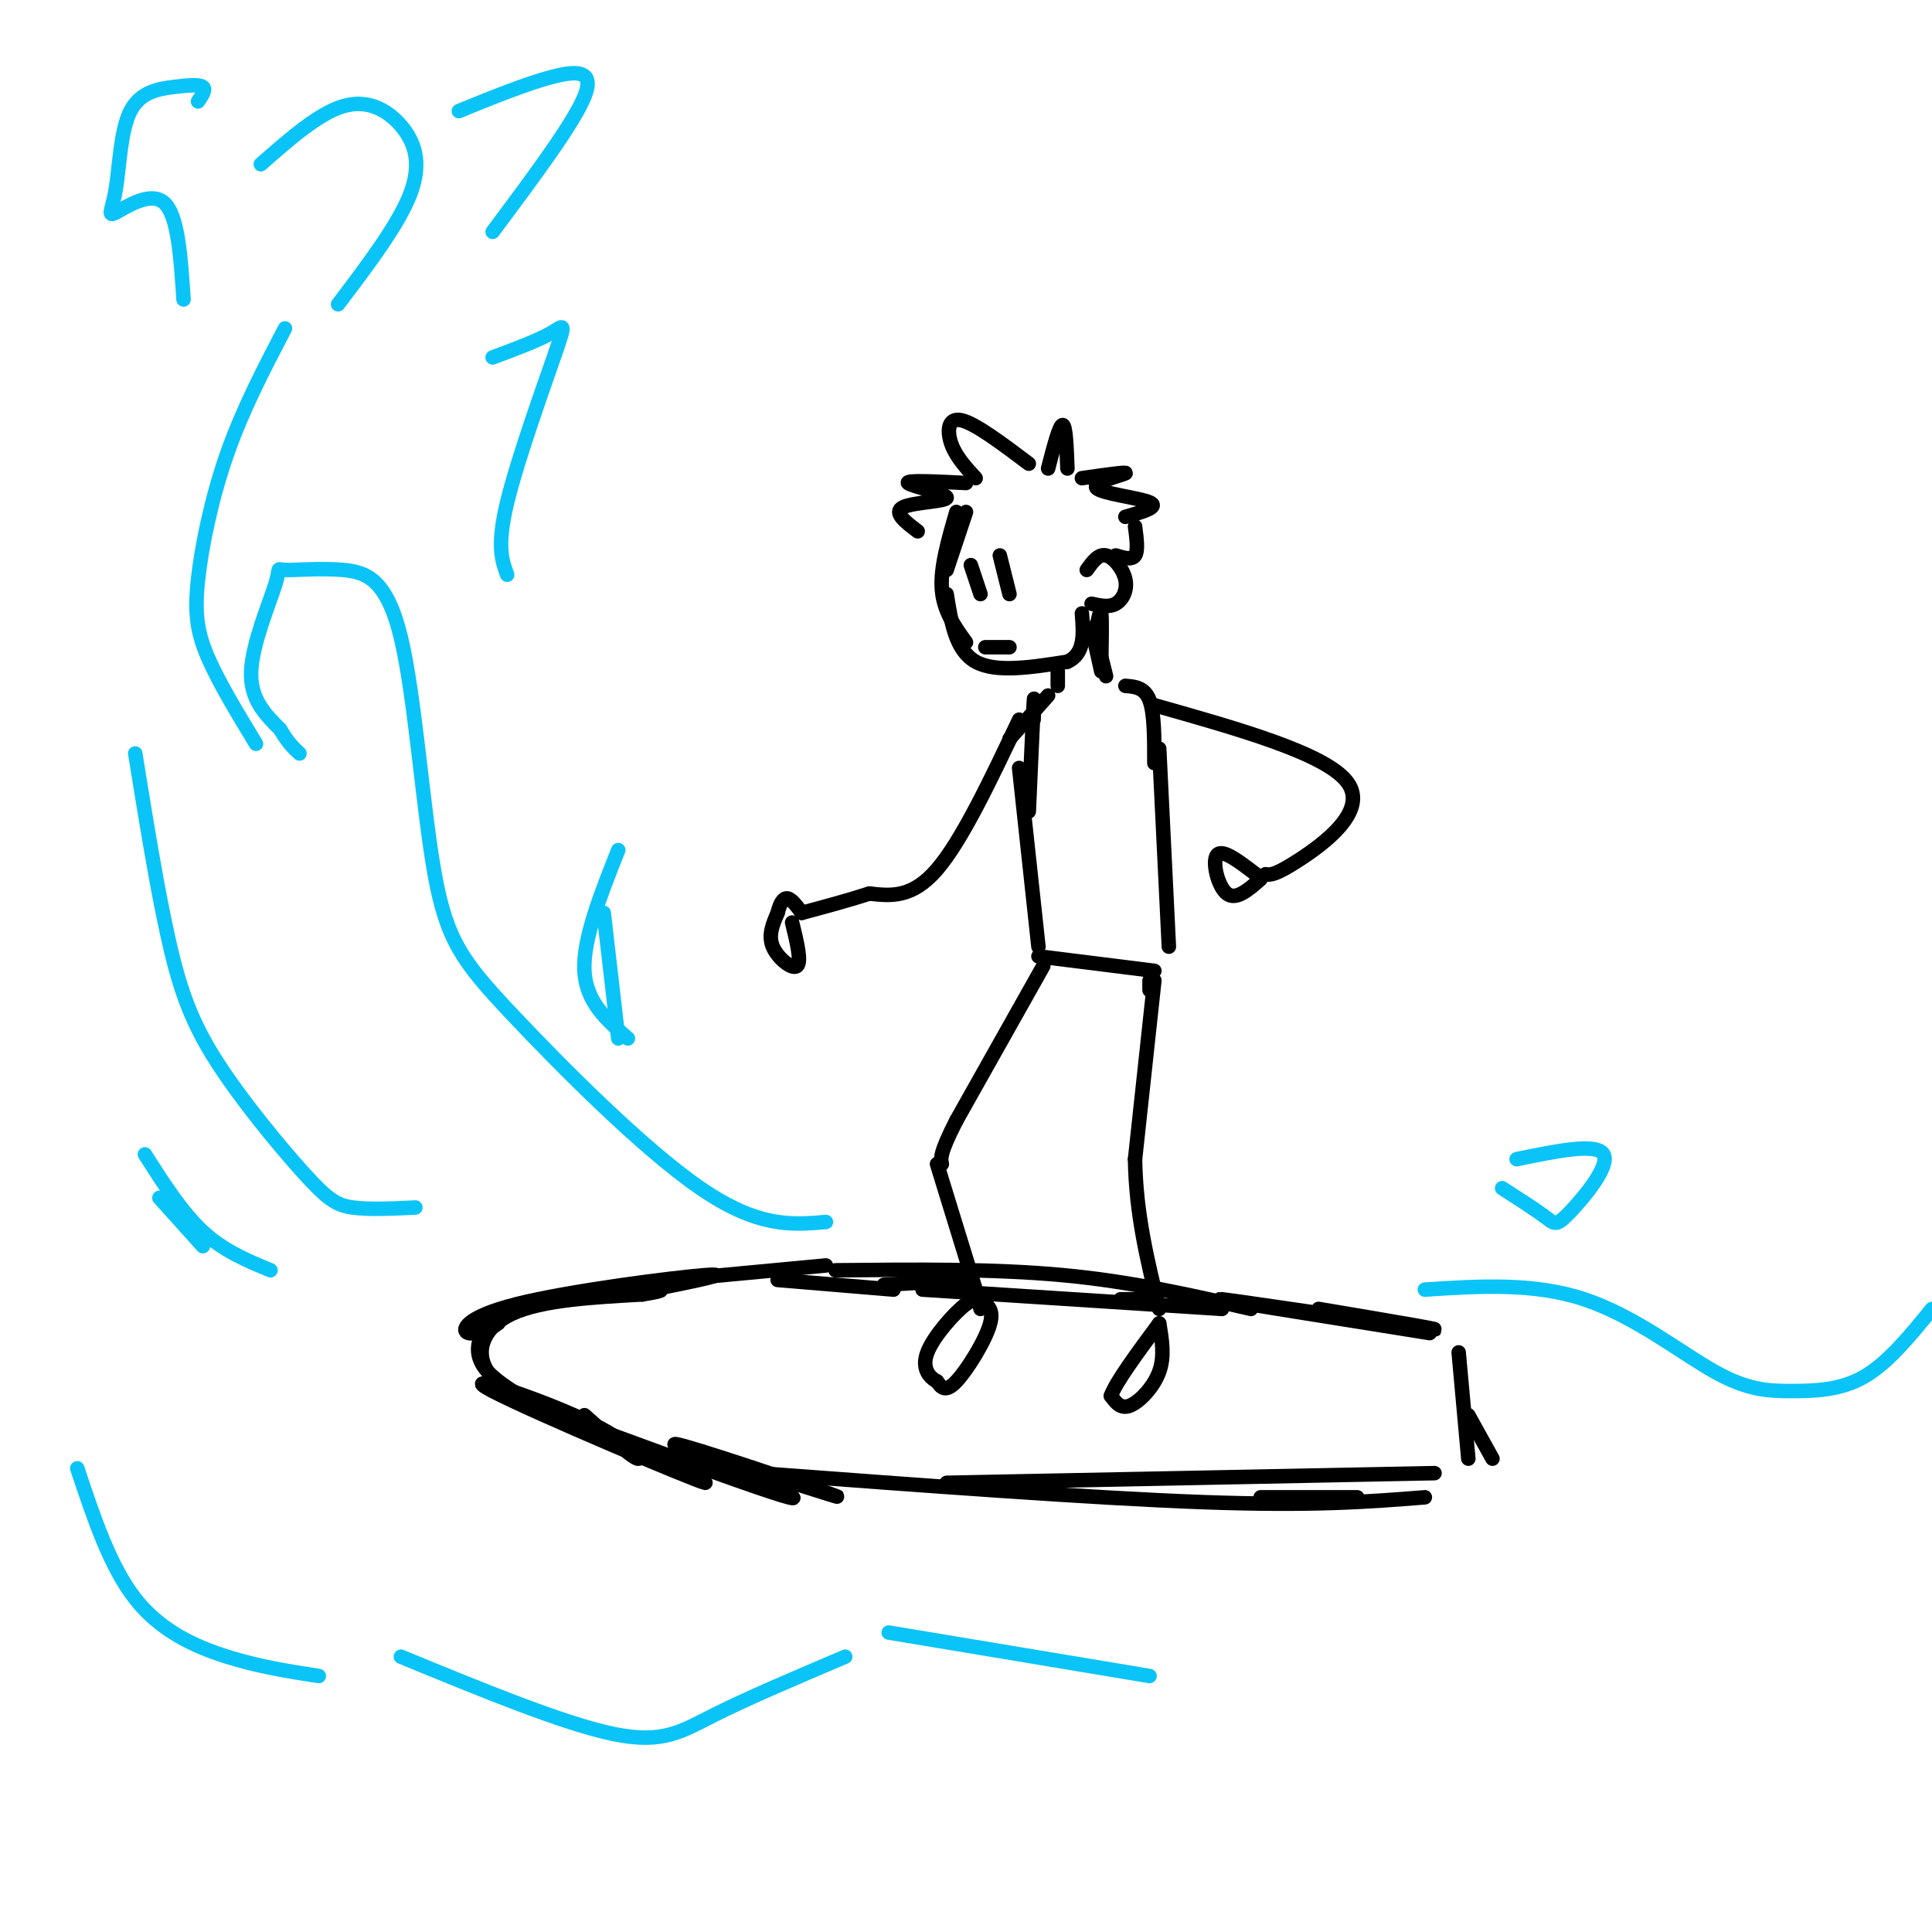 <svg viewBox='0 0 400 400' version='1.1' xmlns='http://www.w3.org/2000/svg' xmlns:xlink='http://www.w3.org/1999/xlink'><g fill='none' stroke='rgb(0,0,0)' stroke-width='3' stroke-linecap='round' stroke-linejoin='round'><path d='M273,271c14.911,2.511 29.822,5.022 22,4c-7.822,-1.022 -38.378,-5.578 -42,-6c-3.622,-0.422 19.689,3.289 43,7'/><path d='M302,280c0.000,0.000 2.000,22.000 2,22'/><path d='M304,293c0.000,0.000 5.000,9.000 5,9'/><path d='M281,310c0.000,0.000 -20.000,0.000 -20,0'/><path d='M297,305c0.000,0.000 -101.000,2.000 -101,2'/><path d='M295,310c-11.500,0.917 -23.000,1.833 -46,1c-23.000,-0.833 -57.500,-3.417 -92,-6'/><path d='M161,306c8.309,2.652 16.619,5.305 10,3c-6.619,-2.305 -28.166,-9.566 -31,-10c-2.834,-0.434 13.045,5.960 20,9c6.955,3.040 4.987,2.726 -3,0c-7.987,-2.726 -21.994,-7.863 -36,-13'/><path d='M121,295c-11.890,-4.786 -23.615,-10.252 -14,-6c9.615,4.252 40.571,18.222 39,18c-1.571,-0.222 -35.668,-14.637 -44,-19c-8.332,-4.363 9.103,1.325 19,6c9.897,4.675 12.256,8.336 11,8c-1.256,-0.336 -6.128,-4.668 -11,-9'/><path d='M200,265c0.000,0.000 -17.000,1.000 -17,1'/><path d='M253,271c0.000,0.000 -62.000,-4.000 -62,-4'/><path d='M171,262c0.000,0.000 -32.000,3.000 -32,3'/><path d='M135,267c8.710,-1.746 17.419,-3.493 11,-3c-6.419,0.493 -27.968,3.225 -39,6c-11.032,2.775 -11.547,5.593 -10,6c1.547,0.407 5.156,-1.598 6,-2c0.844,-0.402 -1.078,0.799 -3,2'/><path d='M100,276c-1.005,1.631 -2.018,4.708 1,8c3.018,3.292 10.067,6.800 10,7c-0.067,0.200 -7.249,-2.908 -10,-7c-2.751,-4.092 -1.072,-9.169 5,-12c6.072,-2.831 16.536,-3.415 27,-4'/><path d='M133,268c5.000,-0.833 4.000,-0.917 3,-1'/><path d='M161,265c0.000,0.000 24.000,2.000 24,2'/><path d='M232,269c0.000,0.000 6.000,0.000 6,0'/><path d='M173,263c16.333,-0.167 32.667,-0.333 47,1c14.333,1.333 26.667,4.167 39,7'/><path d='M200,106c0.000,0.000 -4.000,12.000 -4,12'/><path d='M198,106c-1.667,5.750 -3.333,11.500 -3,16c0.333,4.500 2.667,7.750 5,11'/><path d='M196,123c0.917,5.833 1.833,11.667 6,14c4.167,2.333 11.583,1.167 19,0'/><path d='M221,137c3.667,-1.667 3.333,-5.833 3,-10'/><path d='M225,118c1.208,-1.685 2.417,-3.369 4,-3c1.583,0.369 3.542,2.792 4,5c0.458,2.208 -0.583,4.202 -2,5c-1.417,0.798 -3.208,0.399 -5,0'/><path d='M213,96c-5.578,-4.200 -11.156,-8.400 -14,-9c-2.844,-0.600 -2.956,2.400 -2,5c0.956,2.600 2.978,4.800 5,7'/><path d='M200,100c-6.262,-0.310 -12.524,-0.619 -12,0c0.524,0.619 7.833,2.167 8,3c0.167,0.833 -6.810,0.952 -9,2c-2.190,1.048 0.405,3.024 3,5'/><path d='M217,97c1.167,-4.500 2.333,-9.000 3,-9c0.667,0.000 0.833,4.500 1,9'/><path d='M224,99c4.839,-0.690 9.679,-1.381 9,-1c-0.679,0.381 -6.875,1.833 -6,3c0.875,1.167 8.821,2.048 11,3c2.179,0.952 -1.411,1.976 -5,3'/><path d='M235,109c0.333,2.500 0.667,5.000 0,6c-0.667,1.000 -2.333,0.500 -4,0'/><path d='M207,115c0.000,0.000 2.000,8.000 2,8'/><path d='M201,117c0.000,0.000 2.000,6.000 2,6'/><path d='M209,134c0.000,0.000 -5.000,0.000 -5,0'/><path d='M227,132c0.000,0.000 2.000,8.000 2,8'/><path d='M219,139c0.000,0.000 0.000,3.000 0,3'/><path d='M226,130c0.000,0.000 2.000,9.000 2,9'/><path d='M227,130c0.417,-2.083 0.833,-4.167 1,-3c0.167,1.167 0.083,5.583 0,10'/><path d='M240,155c0.000,0.000 2.000,41.000 2,41'/><path d='M211,159c0.000,0.000 4.000,37.000 4,37'/><path d='M233,142c2.000,0.167 4.000,0.333 5,3c1.000,2.667 1.000,7.833 1,13'/><path d='M239,146c17.844,5.044 35.689,10.089 40,16c4.311,5.911 -4.911,12.689 -10,16c-5.089,3.311 -6.044,3.156 -7,3'/><path d='M260,181c-3.444,-2.644 -6.889,-5.289 -8,-4c-1.111,1.289 0.111,6.511 2,8c1.889,1.489 4.444,-0.756 7,-3'/><path d='M214,149c0.083,-3.083 0.167,-6.167 0,-3c-0.167,3.167 -0.583,12.583 -1,22'/><path d='M217,144c0.000,0.000 -8.000,9.000 -8,9'/><path d='M211,149c-5.917,12.500 -11.833,25.000 -17,31c-5.167,6.000 -9.583,5.500 -14,5'/><path d='M180,185c-4.667,1.500 -9.333,2.750 -14,4'/><path d='M164,191c1.000,4.089 2.000,8.178 1,9c-1.000,0.822 -4.000,-1.622 -5,-4c-1.000,-2.378 0.000,-4.689 1,-7'/><path d='M161,189c0.467,-1.889 1.133,-3.111 2,-3c0.867,0.111 1.933,1.556 3,3'/><path d='M239,201c0.000,0.000 -24.000,-3.000 -24,-3'/><path d='M238,203c0.000,0.000 0.000,2.000 0,2'/><path d='M239,203c0.000,0.000 -4.000,37.000 -4,37'/><path d='M235,240c0.167,11.333 2.583,21.167 5,31'/><path d='M240,274c0.578,3.400 1.156,6.800 0,10c-1.156,3.200 -4.044,6.200 -6,7c-1.956,0.800 -2.978,-0.600 -4,-2'/><path d='M230,289c1.000,-2.833 5.500,-8.917 10,-15'/><path d='M216,200c0.000,0.000 -18.000,32.000 -18,32'/><path d='M198,232c-3.500,6.833 -3.250,7.917 -3,9'/><path d='M194,241c0.000,0.000 8.000,26.000 8,26'/><path d='M202,269c1.956,0.778 3.911,1.556 3,5c-0.911,3.444 -4.689,9.556 -7,12c-2.311,2.444 -3.156,1.222 -4,0'/><path d='M194,286c-1.512,-0.750 -3.292,-2.625 -2,-6c1.292,-3.375 5.655,-8.250 8,-10c2.345,-1.750 2.673,-0.375 3,1'/></g>
<g fill='none' stroke='rgb(11,196,247)' stroke-width='3' stroke-linecap='round' stroke-linejoin='round'><path d='M171,253c-7.020,0.606 -14.040,1.212 -26,-7c-11.960,-8.212 -28.860,-25.243 -39,-36c-10.140,-10.757 -13.520,-15.240 -16,-29c-2.480,-13.760 -4.061,-36.796 -7,-49c-2.939,-12.204 -7.238,-13.577 -12,-14c-4.762,-0.423 -9.988,0.103 -12,0c-2.012,-0.103 -0.811,-0.835 -2,3c-1.189,3.835 -4.768,12.239 -5,18c-0.232,5.761 2.884,8.881 6,12'/><path d='M58,151c1.667,2.833 2.833,3.917 4,5'/><path d='M53,154c-3.893,-6.417 -7.786,-12.833 -10,-18c-2.214,-5.167 -2.750,-9.083 -2,-16c0.750,-6.917 2.786,-16.833 6,-26c3.214,-9.167 7.607,-17.583 12,-26'/><path d='M70,63c6.310,-8.327 12.619,-16.655 15,-23c2.381,-6.345 0.833,-10.708 -2,-14c-2.833,-3.292 -6.952,-5.512 -12,-4c-5.048,1.512 -11.024,6.756 -17,12'/><path d='M95,23c6.822,-2.778 13.644,-5.556 19,-7c5.356,-1.444 9.244,-1.556 7,4c-2.244,5.556 -10.622,16.778 -19,28'/><path d='M102,74c4.661,-1.732 9.321,-3.464 12,-5c2.679,-1.536 3.375,-2.875 1,4c-2.375,6.875 -7.821,21.964 -10,31c-2.179,9.036 -1.089,12.018 0,15'/><path d='M295,267c11.278,-0.730 22.555,-1.461 33,2c10.445,3.461 20.057,11.113 27,15c6.943,3.887 11.215,4.008 16,4c4.785,-0.008 10.081,-0.145 15,-3c4.919,-2.855 9.459,-8.427 14,-14'/><path d='M238,347c0.000,0.000 -54.000,-9.000 -54,-9'/><path d='M175,343c-10.044,4.267 -20.089,8.533 -27,12c-6.911,3.467 -10.689,6.133 -21,4c-10.311,-2.133 -27.156,-9.067 -44,-16'/><path d='M66,347c-6.178,-0.956 -12.356,-1.911 -19,-4c-6.644,-2.089 -13.756,-5.311 -19,-12c-5.244,-6.689 -8.622,-16.844 -12,-27'/><path d='M86,250c-4.839,0.233 -9.678,0.466 -13,0c-3.322,-0.466 -5.128,-1.630 -10,-7c-4.872,-5.370 -12.812,-14.946 -18,-23c-5.188,-8.054 -7.625,-14.587 -10,-25c-2.375,-10.413 -4.687,-24.707 -7,-39'/><path d='M56,263c-4.833,-2.000 -9.667,-4.000 -14,-8c-4.333,-4.000 -8.167,-10.000 -12,-16'/><path d='M42,258c0.000,0.000 -9.000,-10.000 -9,-10'/><path d='M128,215c0.000,0.000 -3.000,-26.000 -3,-26'/><path d='M128,176c-3.667,9.250 -7.333,18.500 -7,25c0.333,6.500 4.667,10.250 9,14'/><path d='M314,240c8.304,-1.714 16.607,-3.429 18,-1c1.393,2.429 -4.125,9.000 -7,12c-2.875,3.000 -3.107,2.429 -5,1c-1.893,-1.429 -5.446,-3.714 -9,-6'/><path d='M41,21c0.848,-1.232 1.696,-2.464 1,-3c-0.696,-0.536 -2.937,-0.376 -6,0c-3.063,0.376 -6.948,0.968 -9,5c-2.052,4.032 -2.272,11.503 -3,16c-0.728,4.497 -1.965,6.018 0,5c1.965,-1.018 7.133,-4.577 10,-2c2.867,2.577 3.434,11.288 4,20'/></g>
</svg>